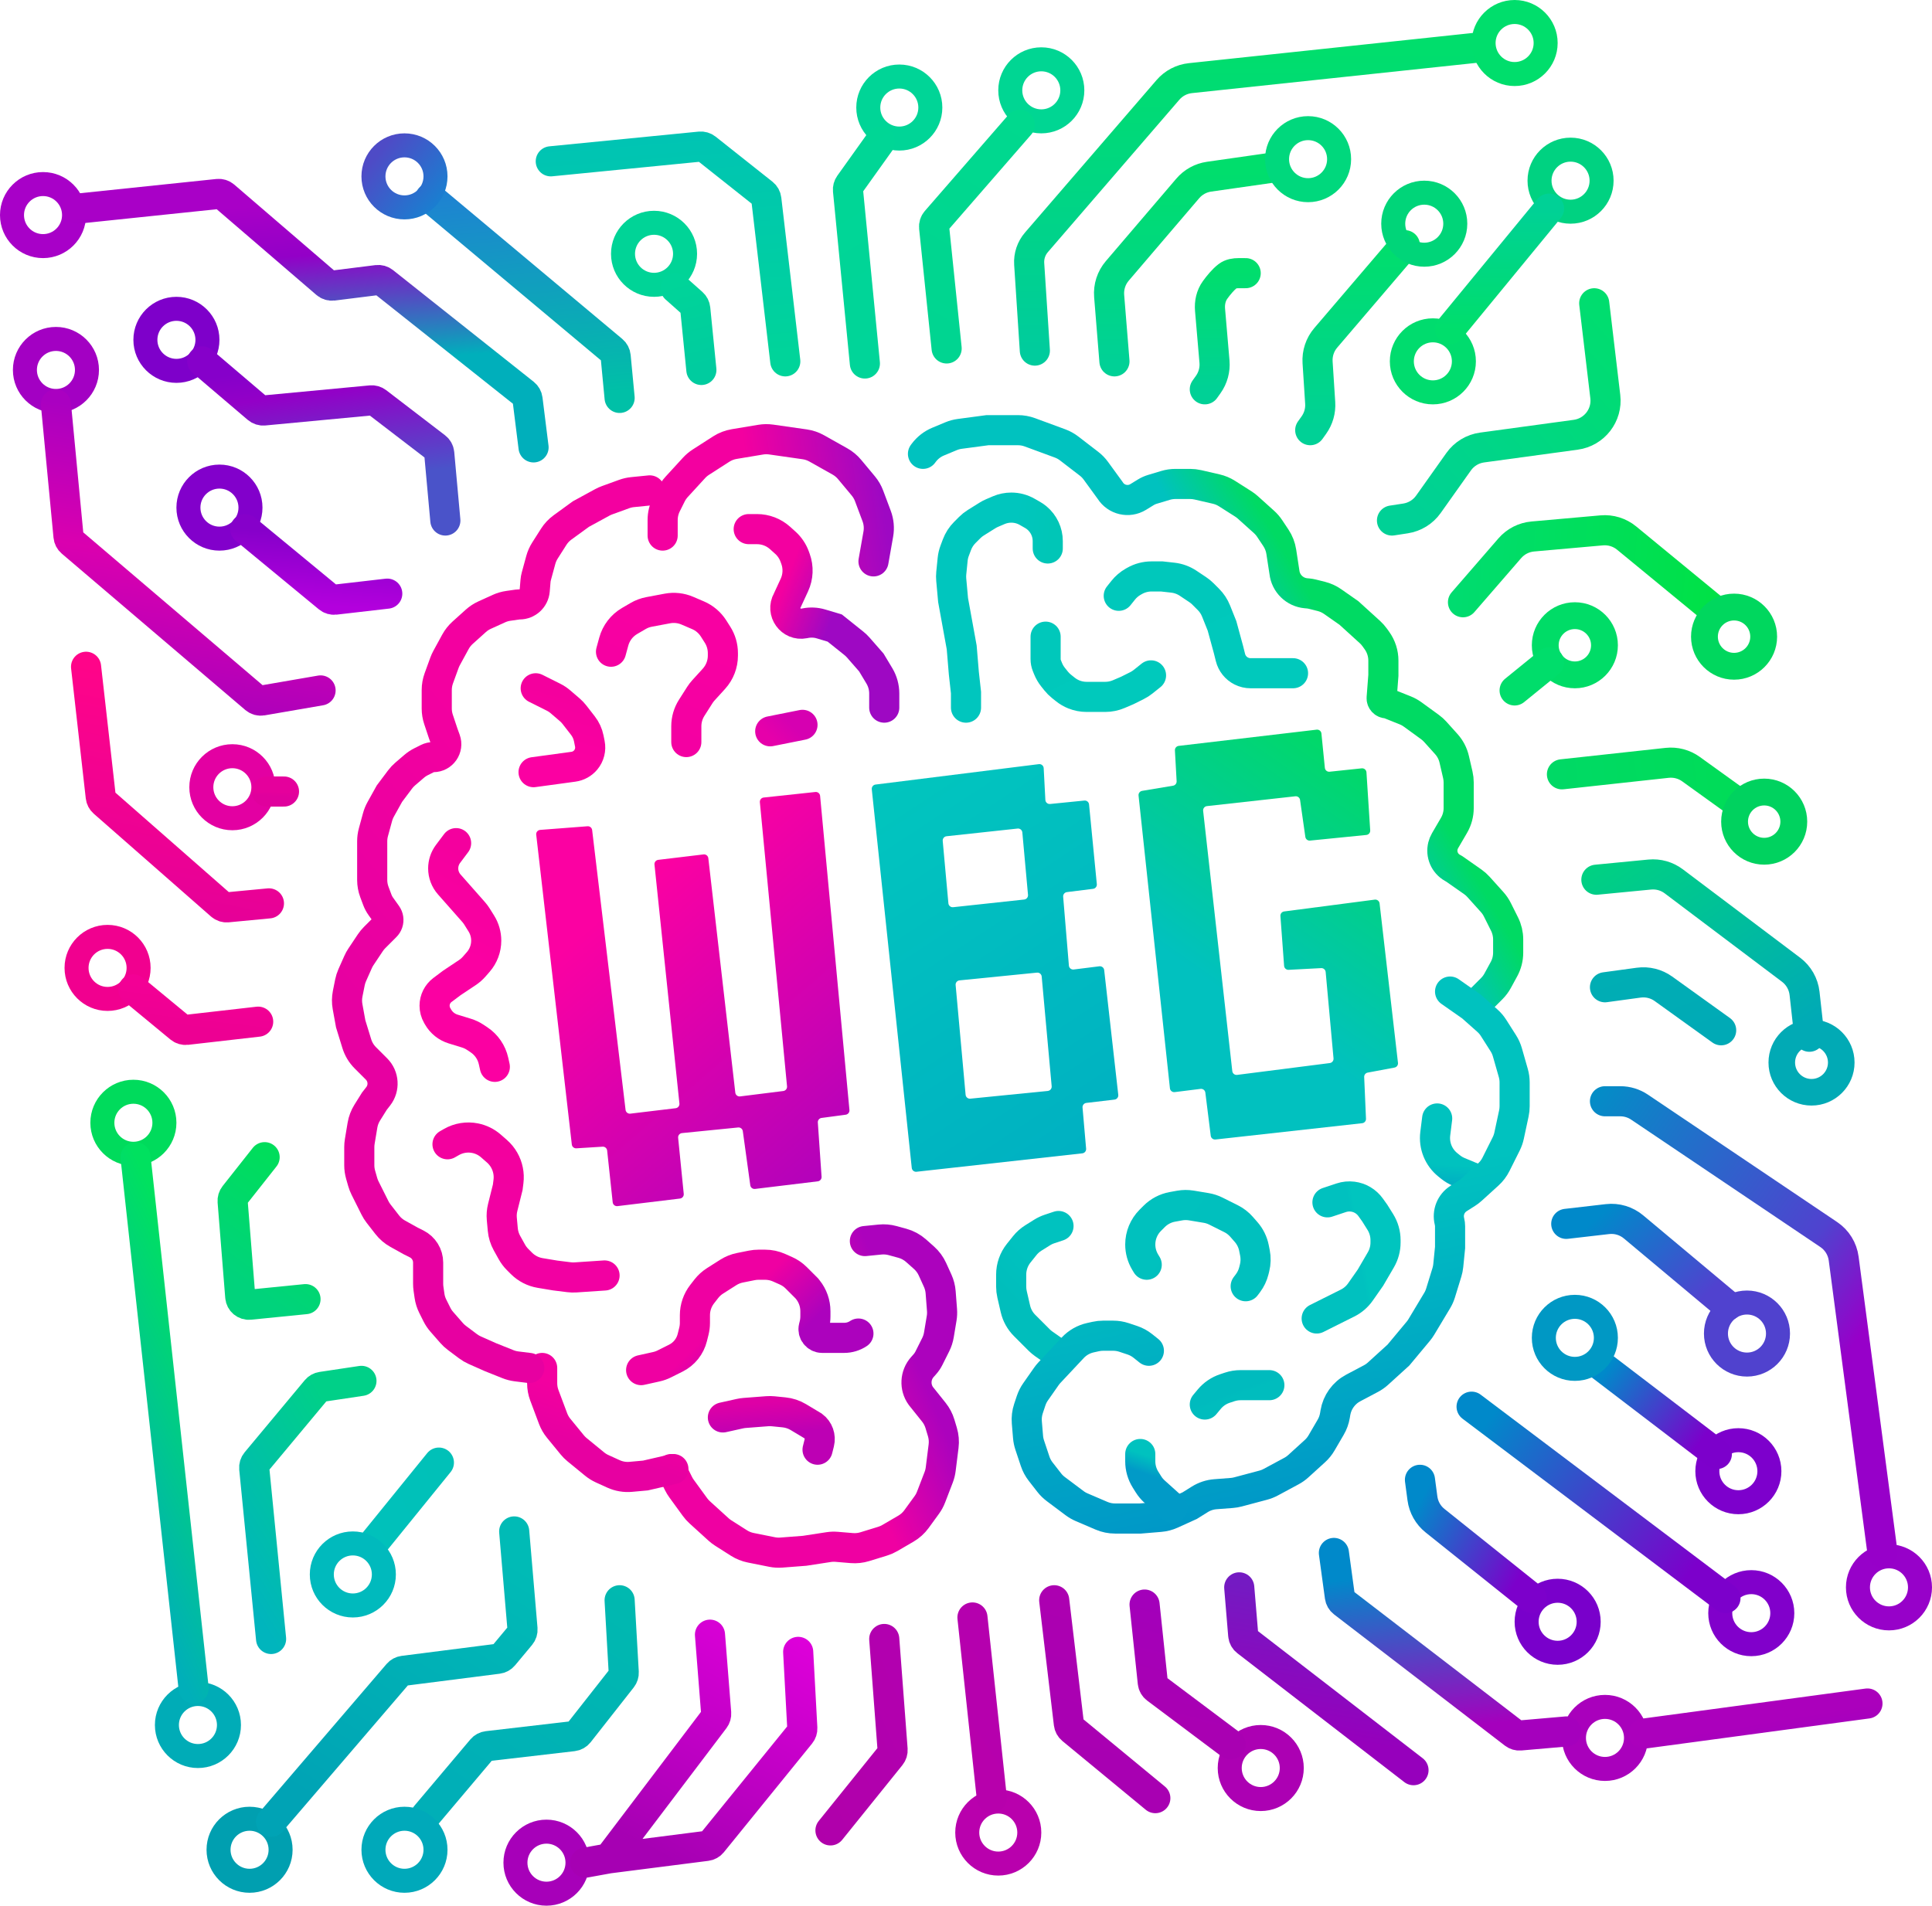 <svg width="449" height="443" viewBox="0 0 449 443" fill="none" xmlns="http://www.w3.org/2000/svg">
<path d="M326.5 57L308.11 78.53C306.757 80.114 306.075 82.163 306.209 84.241L306.816 93.655C306.935 95.495 306.415 97.32 305.343 98.82L304.5 100" stroke="url(#paint0_linear_6_202)" stroke-width="7" stroke-linecap="round"/>
<path d="M280 90.5L280.787 89.397C281.893 87.85 282.411 85.959 282.248 84.064L281.217 72.033C281.076 70.385 281.432 68.721 282.402 67.381C283.202 66.278 284.254 64.993 285.314 64.181C286.036 63.628 286.964 63.5 287.873 63.5H289.5" stroke="url(#paint1_linear_6_202)" stroke-width="7" stroke-linecap="round"/>
<path d="M259 84L257.769 68.814C257.597 66.693 258.277 64.59 259.66 62.972L276.038 43.797C277.303 42.316 279.063 41.348 280.99 41.073L295.5 39" stroke="url(#paint2_linear_6_202)" stroke-width="7" stroke-linecap="round"/>
<path d="M341 52C341 57.523 336.523 62 331 62C325.477 62 321 57.523 321 52C321 46.477 325.477 42 331 42C336.523 42 341 46.477 341 52ZM326.578 52C326.578 54.442 328.558 56.422 331 56.422C333.442 56.422 335.422 54.442 335.422 52C335.422 49.558 333.442 47.578 331 47.578C328.558 47.578 326.578 49.558 326.578 52Z" fill="#00D579"/>
<path d="M375 42C375 47.523 370.523 52 365 52C359.477 52 355 47.523 355 42C355 36.477 359.477 32 365 32C370.523 32 375 36.477 375 42ZM360.578 42C360.578 44.442 362.558 46.422 365 46.422C367.442 46.422 369.422 44.442 369.422 42C369.422 39.558 367.442 37.578 365 37.578C362.558 37.578 360.578 39.558 360.578 42Z" fill="#00D281"/>
<path d="M343 84C343 89.523 338.523 94 333 94C327.477 94 323 89.523 323 84C323 78.477 327.477 74 333 74C338.523 74 343 78.477 343 84ZM328.578 84C328.578 86.442 330.558 88.422 333 88.422C335.442 88.422 337.422 86.442 337.422 84C337.422 81.558 335.442 79.578 333 79.578C330.558 79.578 328.578 81.558 328.578 84Z" fill="#00DC6E"/>
<path d="M314 37C314 42.523 309.523 47 304 47C298.477 47 294 42.523 294 37C294 31.477 298.477 27 304 27C309.523 27 314 31.477 314 37ZM299.578 37C299.578 39.442 301.558 41.422 304 41.422C306.442 41.422 308.422 39.442 308.422 37C308.422 34.558 306.442 32.578 304 32.578C301.558 32.578 299.578 34.558 299.578 37Z" fill="#00D87D"/>
<path d="M252 21C252 26.523 247.523 31 242 31C236.477 31 232 26.523 232 21C232 15.477 236.477 11 242 11C247.523 11 252 15.477 252 21ZM237.578 21C237.578 23.442 239.558 25.422 242 25.422C244.442 25.422 246.422 23.442 246.422 21C246.422 18.558 244.442 16.578 242 16.578C239.558 16.578 237.578 18.558 237.578 21Z" fill="#00D693"/>
<path d="M219 25C219 30.523 214.523 35 209 35C203.477 35 199 30.523 199 25C199 19.477 203.477 15 209 15C214.523 15 219 19.477 219 25ZM204.578 25C204.578 27.442 206.558 29.422 209 29.422C211.442 29.422 213.422 27.442 213.422 25C213.422 22.558 211.442 20.578 209 20.578C206.558 20.578 204.578 22.558 204.578 25Z" fill="#00D597"/>
<path d="M162 59C162 64.523 157.523 69 152 69C146.477 69 142 64.523 142 59C142 53.477 146.477 49 152 49C157.523 49 162 53.477 162 59ZM147.578 59C147.578 61.442 149.558 63.422 152 63.422C154.442 63.422 156.422 61.442 156.422 59C156.422 56.558 154.442 54.578 152 54.578C149.558 54.578 147.578 56.558 147.578 59Z" fill="#00D497"/>
<path d="M20 50C20 55.523 15.523 60 10 60C4.477 60 0 55.523 0 50C0 44.477 4.477 40 10 40C15.523 40 20 44.477 20 50ZM5.578 50C5.578 52.442 7.558 54.422 10 54.422C12.442 54.422 14.422 52.442 14.422 50C14.422 47.558 12.442 45.578 10 45.578C7.558 45.578 5.578 47.558 5.578 50Z" fill="#A800C8"/>
<path d="M51 79C51 84.523 46.523 89 41 89C35.477 89 31 84.523 31 79C31 73.477 35.477 69 41 69C46.523 69 51 73.477 51 79ZM36.578 79C36.578 81.442 38.558 83.422 41 83.422C43.442 83.422 45.422 81.442 45.422 79C45.422 76.558 43.442 74.578 41 74.578C38.558 74.578 36.578 76.558 36.578 79Z" fill="#7E00CA"/>
<path d="M61 118C61 123.523 56.523 128 51 128C45.477 128 41 123.523 41 118C41 112.477 45.477 108 51 108C56.523 108 61 112.477 61 118ZM46.578 118C46.578 120.442 48.558 122.422 51 122.422C53.442 122.422 55.422 120.442 55.422 118C55.422 115.558 53.442 113.578 51 113.578C48.558 113.578 46.578 115.558 46.578 118Z" fill="#8200CB"/>
<path d="M35 225C35 230.523 30.523 235 25 235C19.477 235 15 230.523 15 225C15 219.477 19.477 215 25 215C30.523 215 35 219.477 35 225ZM20.578 225C20.578 227.442 22.558 229.422 25 229.422C27.442 229.422 29.422 227.442 29.422 225C29.422 222.558 27.442 220.578 25 220.578C22.558 220.578 20.578 222.558 20.578 225Z" fill="#F1008F"/>
<path d="M41 261C41 266.523 36.523 271 31 271C25.477 271 21 266.523 21 261C21 255.477 25.477 251 31 251C36.523 251 41 255.477 41 261ZM26.578 261C26.578 263.442 28.558 265.422 31 265.422C33.442 265.422 35.422 263.442 35.422 261C35.422 258.558 33.442 256.578 31 256.578C28.558 256.578 26.578 258.558 26.578 261Z" fill="#00DB5C"/>
<path d="M56 401C56 406.523 51.523 411 46 411C40.477 411 36 406.523 36 401C36 395.477 40.477 391 46 391C51.523 391 56 395.477 56 401ZM41.578 401C41.578 403.442 43.558 405.422 46 405.422C48.442 405.422 50.422 403.442 50.422 401C50.422 398.558 48.442 396.578 46 396.578C43.558 396.578 41.578 398.558 41.578 401Z" fill="#00ACB7"/>
<path d="M45 392.5L31.5 269" stroke="url(#paint3_linear_6_202)" stroke-width="7" stroke-linecap="round"/>
<path d="M68 430C68 435.523 63.523 440 58 440C52.477 440 48 435.523 48 430C48 424.477 52.477 420 58 420C63.523 420 68 424.477 68 430ZM53.578 430C53.578 432.442 55.558 434.422 58 434.422C60.442 434.422 62.422 432.442 62.422 430C62.422 427.558 60.442 425.578 58 425.578C55.558 425.578 53.578 427.558 53.578 430Z" fill="#009FB0"/>
<path d="M242 426C242 431.523 237.523 436 232 436C226.477 436 222 431.523 222 426C222 420.477 226.477 416 232 416C237.523 416 242 420.477 242 426ZM227.578 426C227.578 428.442 229.558 430.422 232 430.422C234.442 430.422 236.422 428.442 236.422 426C236.422 423.558 234.442 421.578 232 421.578C229.558 421.578 227.578 423.558 227.578 426Z" fill="#B900AD"/>
<path d="M303 411C303 416.523 298.523 421 293 421C287.477 421 283 416.523 283 411C283 405.477 287.477 401 293 401C298.523 401 303 405.477 303 411ZM288.578 411C288.578 413.442 290.558 415.422 293 415.422C295.442 415.422 297.422 413.442 297.422 411C297.422 408.558 295.442 406.578 293 406.578C290.558 406.578 288.578 408.558 288.578 411Z" fill="#AC00B3"/>
<path d="M383 404C383 409.523 378.523 414 373 414C367.477 414 363 409.523 363 404C363 398.477 367.477 394 373 394C378.523 394 383 398.477 383 404ZM368.578 404C368.578 406.442 370.558 408.422 373 408.422C375.442 408.422 377.422 406.442 377.422 404C377.422 401.558 375.442 399.578 373 399.578C370.558 399.578 368.578 401.558 368.578 404Z" fill="#A900BC"/>
<path d="M372 377C372 382.523 367.523 387 362 387C356.477 387 352 382.523 352 377C352 371.477 356.477 367 362 367C367.523 367 372 371.477 372 377ZM357.578 377C357.578 379.442 359.558 381.422 362 381.422C364.442 381.422 366.422 379.442 366.422 377C366.422 374.558 364.442 372.578 362 372.578C359.558 372.578 357.578 374.558 357.578 377Z" fill="#7900CB"/>
<path d="M417 375C417 380.523 412.523 385 407 385C401.477 385 397 380.523 397 375C397 369.477 401.477 365 407 365C412.523 365 417 369.477 417 375ZM402.578 375C402.578 377.442 404.558 379.422 407 379.422C409.442 379.422 411.422 377.442 411.422 375C411.422 372.558 409.442 370.578 407 370.578C404.558 370.578 402.578 372.558 402.578 375Z" fill="#8100CB"/>
<path d="M449 369C449 374.523 444.523 379 439 379C433.477 379 429 374.523 429 369C429 363.477 433.477 359 439 359C444.523 359 449 363.477 449 369ZM434.578 369C434.578 371.442 436.558 373.422 439 373.422C441.442 373.422 443.422 371.442 443.422 369C443.422 366.558 441.442 364.578 439 364.578C436.558 364.578 434.578 366.558 434.578 369Z" fill="#9701C9"/>
<path d="M414 342C414 347.523 409.523 352 404 352C398.477 352 394 347.523 394 342C394 336.477 398.477 332 404 332C409.523 332 414 336.477 414 342ZM399.578 342C399.578 344.442 401.558 346.422 404 346.422C406.442 346.422 408.422 344.442 408.422 342C408.422 339.558 406.442 337.578 404 337.578C401.558 337.578 399.578 339.558 399.578 342Z" fill="#7D00CC"/>
<path d="M371.5 317L399 338" stroke="url(#paint4_linear_6_202)" stroke-width="7" stroke-linecap="round"/>
<path d="M416 310C416 315.523 411.523 320 406 320C400.477 320 396 315.523 396 310C396 304.477 400.477 300 406 300C411.523 300 416 304.477 416 310ZM401.578 310C401.578 312.442 403.558 314.422 406 314.422C408.442 314.422 410.422 312.442 410.422 310C410.422 307.558 408.442 305.578 406 305.578C403.558 305.578 401.578 307.558 401.578 310Z" fill="#5042CE"/>
<path d="M364 284.5L373.585 283.394C375.765 283.142 377.953 283.797 379.636 285.206L401.5 303.5" stroke="url(#paint5_linear_6_202)" stroke-width="7" stroke-linecap="round"/>
<path d="M376 311C376 316.523 371.523 321 366 321C360.477 321 356 316.523 356 311C356 305.477 360.477 301 366 301C371.523 301 376 305.477 376 311ZM361.578 311C361.578 313.442 363.558 315.422 366 315.422C368.442 315.422 370.422 313.442 370.422 311C370.422 308.558 368.442 306.578 366 306.578C363.558 306.578 361.578 308.558 361.578 311Z" fill="#0098C4"/>
<path d="M137 433C137 438.523 132.523 443 127 443C121.477 443 117 438.523 117 433C117 427.477 121.477 423 127 423C132.523 423 137 427.477 137 433ZM122.578 433C122.578 435.442 124.558 437.422 127 437.422C129.442 437.422 131.422 435.442 131.422 433C131.422 430.558 129.442 428.578 127 428.578C124.558 428.578 122.578 430.558 122.578 433Z" fill="#A700B9"/>
<path d="M64 183C64 188.523 59.523 193 54 193C48.477 193 44 188.523 44 183C44 177.477 48.477 173 54 173C59.523 173 64 177.477 64 183ZM49.578 183C49.578 185.442 51.558 187.422 54 187.422C56.442 187.422 58.422 185.442 58.422 183C58.422 180.558 56.442 178.578 54 178.578C51.558 178.578 49.578 180.558 49.578 183Z" fill="#E300A2"/>
<path d="M23 86C23 91.523 18.523 96 13 96C7.477 96 3 91.523 3 86C3 80.477 7.477 76 13 76C18.523 76 23 80.477 23 86ZM8.578 86C8.578 88.442 10.558 90.422 13 90.422C15.442 90.422 17.422 88.442 17.422 86C17.422 83.558 15.442 81.578 13 81.578C10.558 81.578 8.578 83.558 8.578 86Z" fill="#A300C3"/>
<path d="M240.5 81.5L239.186 61.358C239.067 59.526 239.672 57.721 240.871 56.331L271.434 20.895C272.761 19.357 274.625 18.38 276.646 18.165L344 11" stroke="url(#paint6_linear_6_202)" stroke-width="7" stroke-linecap="round"/>
<path d="M362 10C362 15.523 357.523 20 352 20C346.477 20 342 15.523 342 10C342 4.477 346.477 0 352 0C357.523 0 362 4.477 362 10ZM347.578 10C347.578 12.442 349.558 14.422 352 14.422C354.442 14.422 356.422 12.442 356.422 10C356.422 7.558 354.442 5.578 352 5.578C349.558 5.578 347.578 7.558 347.578 10Z" fill="#00DE6C"/>
<path d="M360 48.5L337 76.5" stroke="url(#paint7_linear_6_202)" stroke-width="7" stroke-linecap="round"/>
<path d="M323.5 121L326.653 120.515C328.792 120.186 330.707 119.003 331.96 117.238L338.993 107.328C340.273 105.524 342.244 104.33 344.436 104.031L366.21 101.062C370.534 100.473 373.588 96.526 373.074 92.193L370.5 70.5" stroke="url(#paint8_linear_6_202)" stroke-width="7" stroke-linecap="round"/>
<path d="M340 140L350.883 127.443C352.241 125.876 354.154 124.897 356.22 124.714L372.239 123.29C374.329 123.104 376.408 123.747 378.029 125.079L398 141.5" stroke="url(#paint9_linear_6_202)" stroke-width="7" stroke-linecap="round"/>
<path d="M413 148C413 153.523 408.523 158 403 158C397.477 158 393 153.523 393 148C393 142.477 397.477 138 403 138C408.523 138 413 142.477 413 148ZM399.235 148C399.235 150.079 400.921 151.765 403 151.765C405.079 151.765 406.765 150.079 406.765 148C406.765 145.921 405.079 144.235 403 144.235C400.921 144.235 399.235 145.921 399.235 148Z" fill="#00D75E"/>
<path d="M376 150C376 155.523 371.523 160 366 160C360.477 160 356 155.523 356 150C356 144.477 360.477 140 366 140C371.523 140 376 144.477 376 150ZM362.235 150C362.235 152.079 363.921 153.765 366 153.765C368.079 153.765 369.765 152.079 369.765 150C369.765 147.921 368.079 146.235 366 146.235C363.921 146.235 362.235 147.921 362.235 150Z" fill="#00DC67"/>
<path d="M360 154L352 160.5" stroke="url(#paint10_linear_6_202)" stroke-width="7" stroke-linecap="round"/>
<path d="M363 180L387.449 177.333C389.413 177.119 391.387 177.639 392.991 178.793L403 186" stroke="url(#paint11_linear_6_202)" stroke-width="7" stroke-linecap="round"/>
<path d="M420 191C420 196.523 415.523 201 410 201C404.477 201 400 196.523 400 191C400 185.477 404.477 181 410 181C415.523 181 420 185.477 420 191ZM406.235 191C406.235 193.079 407.921 194.765 410 194.765C412.079 194.765 413.765 193.079 413.765 191C413.765 188.921 412.079 187.235 410 187.235C407.921 187.235 406.235 188.921 406.235 191Z" fill="#00D25F"/>
<path d="M371 204.5L383.4 203.3C385.394 203.107 387.387 203.669 388.987 204.875L416.246 225.424C418.004 226.749 419.138 228.74 419.381 230.928L420.5 241" stroke="url(#paint12_linear_6_202)" stroke-width="7" stroke-linecap="round"/>
<path d="M431 247C431 252.523 426.523 257 421 257C415.477 257 411 252.523 411 247C411 241.477 415.477 237 421 237C426.523 237 431 241.477 431 247ZM417.178 247C417.178 249.111 418.889 250.822 421 250.822C423.111 250.822 424.822 249.111 424.822 247C424.822 244.889 423.111 243.178 421 243.178C418.889 243.178 417.178 244.889 417.178 247Z" fill="#01AAB5"/>
<path d="M373 229.5L380.84 228.431C382.869 228.154 384.927 228.666 386.59 229.861L392 233.75L400 239.5" stroke="url(#paint13_linear_6_202)" stroke-width="7" stroke-linecap="round"/>
<path d="M373 256H376.557C378.149 256 379.705 256.475 381.026 257.365L425.009 286.986C426.911 288.267 428.172 290.302 428.472 292.575L437.5 361" stroke="url(#paint14_linear_6_202)" stroke-width="7" stroke-linecap="round"/>
<path d="M342 327L401 371.5" stroke="url(#paint15_linear_6_202)" stroke-width="7" stroke-linecap="round"/>
<path d="M330 344L330.576 348.317C330.848 350.36 331.898 352.219 333.508 353.506L356 371.5" stroke="url(#paint16_linear_6_202)" stroke-width="7" stroke-linecap="round"/>
<path d="M310 361L311.389 371.185C311.46 371.707 311.734 372.18 312.152 372.501L351.883 403.026C352.28 403.331 352.776 403.476 353.275 403.433L364 402.5" stroke="url(#paint17_linear_6_202)" stroke-width="7" stroke-linecap="round"/>
<path d="M382 403L434 396" stroke="url(#paint18_linear_6_202)" stroke-width="7" stroke-linecap="round"/>
<path d="M288 369L288.927 380.122C288.973 380.681 289.253 381.195 289.698 381.539L328.5 411.5" stroke="url(#paint19_linear_6_202)" stroke-width="7" stroke-linecap="round"/>
<path d="M286 405.5L268.698 392.523C268.253 392.19 267.967 391.686 267.909 391.133L266 373" stroke="url(#paint20_linear_6_202)" stroke-width="7" stroke-linecap="round"/>
<path d="M245 372L248.405 400.703C248.466 401.215 248.722 401.683 249.119 402.011L268.5 418" stroke="url(#paint21_linear_6_202)" stroke-width="7" stroke-linecap="round"/>
<path d="M226 376L230.5 418" stroke="url(#paint22_linear_6_202)" stroke-width="7" stroke-linecap="round"/>
<path d="M193 425.5L207.004 408.116C207.323 407.72 207.479 407.218 207.44 406.711L205.5 381" stroke="url(#paint23_linear_6_202)" stroke-width="7" stroke-linecap="round"/>
<path d="M136 433L141.5 432M141.5 432L166.041 399.607C166.336 399.216 166.479 398.73 166.44 398.241L165 380M141.5 432L164.205 429.101C164.715 429.036 165.181 428.777 165.505 428.378L186.014 403.098C186.327 402.713 186.485 402.226 186.458 401.73L185.5 384" stroke="url(#paint24_linear_6_202)" stroke-width="7" stroke-linecap="round"/>
<path d="M99 422L111.989 406.605C112.317 406.216 112.781 405.967 113.287 405.909L133.173 403.596C133.702 403.535 134.185 403.264 134.514 402.845L144.533 390.095C144.834 389.711 144.985 389.232 144.957 388.745L144 372" stroke="url(#paint25_linear_6_202)" stroke-width="7" stroke-linecap="round"/>
<path d="M104 430C104 435.523 99.523 440 94 440C88.477 440 84 435.523 84 430C84 424.477 88.477 420 94 420C99.523 420 104 424.477 104 430ZM89.578 430C89.578 432.442 91.558 434.422 94 434.422C96.442 434.422 98.422 432.442 98.422 430C98.422 427.558 96.442 425.578 94 425.578C91.558 425.578 89.578 427.558 89.578 430Z" fill="#00A9BA"/>
<path d="M63 423.5L92.499 389.085C92.821 388.708 93.272 388.465 93.764 388.402L115.72 385.6C116.221 385.536 116.68 385.284 117.003 384.896L120.974 380.131C121.311 379.727 121.475 379.206 121.43 378.681L119.5 356" stroke="url(#paint26_linear_6_202)" stroke-width="7" stroke-linecap="round"/>
<path d="M63 381L59.082 341.334C59.03 340.8 59.193 340.268 59.536 339.857L73.513 323.085C73.827 322.708 74.268 322.46 74.753 322.387L84 321" stroke="url(#paint27_linear_6_202)" stroke-width="7" stroke-linecap="round"/>
<path d="M87 358.5L102 340" stroke="url(#paint28_linear_6_202)" stroke-width="7" stroke-linecap="round"/>
<path d="M92 366C92 371.523 87.523 376 82 376C76.477 376 72 371.523 72 366C72 360.477 76.477 356 82 356C87.523 356 92 360.477 92 366ZM77.578 366C77.578 368.442 79.558 370.422 82 370.422C84.442 370.422 86.422 368.442 86.422 366C86.422 363.558 84.442 361.578 82 361.578C79.558 361.578 77.578 363.558 77.578 366Z" fill="#00BABD"/>
<path d="M61.5 269L54.486 277.884C54.174 278.28 54.022 278.78 54.063 279.283L55.837 301.466C55.927 302.583 56.915 303.408 58.03 303.297L71 302" stroke="url(#paint29_linear_6_202)" stroke-width="7" stroke-linecap="round"/>
<path d="M31 230L41.844 238.958C42.263 239.304 42.805 239.465 43.345 239.403L60 237.5" stroke="url(#paint30_linear_6_202)" stroke-width="7" stroke-linecap="round"/>
<path d="M20 155L23.413 185.231C23.469 185.726 23.707 186.182 24.082 186.51L51.351 210.431C51.765 210.794 52.311 210.97 52.859 210.918L62.5 210" stroke="url(#paint31_linear_6_202)" stroke-width="7" stroke-linecap="round"/>
<path d="M62 184H66" stroke="url(#paint32_linear_6_202)" stroke-width="7" stroke-linecap="round"/>
<path d="M74.5 160.5L60.924 162.841C60.339 162.942 59.739 162.777 59.287 162.392L16.617 126.026C16.221 125.689 15.972 125.211 15.923 124.693L13 94" stroke="url(#paint33_linear_6_202)" stroke-width="7" stroke-linecap="round"/>
<path d="M57 123L76.344 138.958C76.763 139.304 77.305 139.465 77.846 139.402L90 138" stroke="url(#paint34_linear_6_202)" stroke-width="7" stroke-linecap="round"/>
<path d="M47 84L59.857 94.952C60.268 95.302 60.803 95.471 61.341 95.421L86.218 93.074C86.721 93.026 87.223 93.171 87.623 93.478L101.304 103.967C101.748 104.307 102.029 104.816 102.079 105.373L103.5 121" stroke="url(#paint35_linear_6_202)" stroke-width="7" stroke-linecap="round"/>
<path d="M18 48.5L50.642 45.09C51.19 45.032 51.737 45.203 52.154 45.562L75.828 65.922C76.256 66.29 76.82 66.46 77.38 66.39L87.666 65.104C88.2 65.038 88.737 65.188 89.158 65.523L121.86 91.492C122.27 91.818 122.536 92.291 122.601 92.81L124 104" stroke="url(#paint36_linear_6_202)" stroke-width="7" stroke-linecap="round"/>
<path d="M100 46L142.371 81.473C142.774 81.811 143.028 82.293 143.078 82.817L144 92.5" stroke="url(#paint37_linear_6_202)" stroke-width="7" stroke-linecap="round"/>
<path d="M104 41C104 46.523 99.523 51 94 51C88.477 51 84 46.523 84 41C84 35.477 88.477 31 94 31C99.523 31 104 35.477 104 41ZM89.578 41C89.578 43.442 91.558 45.422 94 45.422C96.442 45.422 98.422 43.442 98.422 41C98.422 38.558 96.442 36.578 94 36.578C91.558 36.578 89.578 38.558 89.578 41Z" fill="url(#paint38_linear_6_202)"/>
<path d="M157 67L160.916 70.481C161.292 70.815 161.528 71.277 161.578 71.777L163 86" stroke="url(#paint39_linear_6_202)" stroke-width="7" stroke-linecap="round"/>
<path d="M182.5 84L178.096 46.321C178.035 45.795 177.767 45.315 177.352 44.986L164.134 34.503C163.727 34.18 163.211 34.029 162.695 34.079L128 37.5" stroke="url(#paint40_linear_6_202)" stroke-width="7" stroke-linecap="round"/>
<path d="M201 84.5L197.073 44.246C197.026 43.765 197.155 43.283 197.436 42.89L200.75 38.25L204.5 33" stroke="url(#paint41_linear_6_202)" stroke-width="7" stroke-linecap="round"/>
<path d="M220 81L217.089 52.863C217.032 52.313 217.206 51.763 217.569 51.345L237 29" stroke="url(#paint42_linear_6_202)" stroke-width="7" stroke-linecap="round"/>
<path d="M203 130.5L204.12 124.153C204.369 122.743 204.235 121.293 203.732 119.953L201.976 115.27C201.661 114.429 201.206 113.648 200.631 112.958L197.442 109.13C196.819 108.383 196.066 107.756 195.218 107.279L189.807 104.235C188.943 103.749 187.997 103.428 187.016 103.288L179.225 102.175C178.413 102.059 177.588 102.069 176.779 102.204L170.625 103.229C169.553 103.408 168.528 103.803 167.614 104.391L162.871 107.44C162.293 107.812 161.765 108.257 161.3 108.764L157.257 113.174C156.755 113.722 156.331 114.337 155.999 115.002L154.845 117.311C154.289 118.422 154 119.647 154 120.889V124.5" stroke="url(#paint43_linear_6_202)" stroke-width="7" stroke-linecap="round"/>
<path d="M174 123H175.93C177.906 123 179.813 123.732 181.282 125.054L182.516 126.164C183.49 127.041 184.234 128.144 184.682 129.377L184.874 129.904C185.595 131.887 185.504 134.075 184.62 135.991L183 139.5C181.438 142.234 183.818 145.536 186.906 144.919L187.15 144.87C188.365 144.627 189.621 144.686 190.807 145.042L194 146L198.445 149.556C198.814 149.851 199.157 150.179 199.468 150.535L202.5 154L204.36 157.1C205.106 158.343 205.5 159.766 205.5 161.216V164.5" stroke="url(#paint44_linear_6_202)" stroke-width="7" stroke-linecap="round"/>
<path d="M179 170L186.5 168.5" stroke="url(#paint45_linear_6_202)" stroke-width="7" stroke-linecap="round"/>
<path d="M159.5 172.5V168.83C159.5 167.308 159.934 165.818 160.751 164.535L162.632 161.579C162.877 161.194 163.154 160.83 163.461 160.492L165.92 157.789C167.258 156.316 168 154.397 168 152.407V151.83C168 150.308 167.566 148.818 166.749 147.535L165.827 146.085C164.962 144.727 163.708 143.661 162.229 143.027L159.735 141.958C158.278 141.333 156.668 141.156 155.11 141.448L150.861 142.245C149.96 142.414 149.095 142.736 148.304 143.198L146.326 144.351C144.515 145.408 143.191 147.134 142.639 149.157L142 151.5" stroke="url(#paint46_linear_6_202)" stroke-width="7" stroke-linecap="round"/>
<path d="M124 179.5L133.266 178.236C134.382 178.084 135.4 177.521 136.12 176.656C136.993 175.609 137.345 174.223 137.077 172.886L136.83 171.652C136.613 170.566 136.146 169.545 135.465 168.67L133.496 166.137C133.166 165.713 132.795 165.324 132.387 164.975L130.248 163.141C129.751 162.715 129.204 162.352 128.619 162.06L124.5 160" stroke="url(#paint47_linear_6_202)" stroke-width="7" stroke-linecap="round"/>
<path d="M106 196L104.124 198.501C103.395 199.474 103 200.658 103 201.874C103 203.244 103.5 204.567 104.407 205.594L110.064 212.006C110.354 212.335 110.617 212.687 110.849 213.059L111.853 214.665C112.603 215.864 113 217.25 113 218.664C113 220.492 112.336 222.258 111.133 223.634L110.199 224.701C109.735 225.231 109.203 225.698 108.616 226.089L105 228.5L102.829 230.128C101.678 230.992 101 232.347 101 233.786C101 234.582 101.208 235.363 101.602 236.054L101.804 236.406C102.572 237.751 103.824 238.754 105.305 239.209L108.385 240.157C109.125 240.384 109.827 240.718 110.47 241.147L111.325 241.717C113.042 242.861 114.25 244.624 114.697 246.638L115 248" stroke="url(#paint48_linear_6_202)" stroke-width="7" stroke-linecap="round"/>
<path d="M104 266L104.915 265.477C106.582 264.525 108.537 264.207 110.42 264.584C111.783 264.857 113.05 265.482 114.097 266.397L115.489 267.615C116.158 268.201 116.729 268.9 117.17 269.673C118.029 271.176 118.384 272.928 118.169 274.646L118 276L116.829 280.685C116.611 281.556 116.541 282.456 116.623 283.35L116.847 285.817C116.948 286.927 117.28 288.003 117.821 288.978L118.956 291.021C119.317 291.67 119.767 292.267 120.292 292.792L121.187 293.687C122.366 294.866 123.884 295.647 125.529 295.921L129 296.5L132.24 296.905C132.745 296.968 133.256 296.983 133.764 296.949L140.5 296.5" stroke="url(#paint49_linear_6_202)" stroke-width="7" stroke-linecap="round"/>
<path d="M168 329.5L171.945 328.623C172.315 328.541 172.689 328.485 173.067 328.456L178.294 328.054C178.764 328.018 179.236 328.024 179.704 328.07L182.217 328.322C183.391 328.439 184.525 328.815 185.537 329.422L189 331.5C190.212 332.409 190.761 333.956 190.394 335.425L190 337" stroke="url(#paint50_linear_6_202)" stroke-width="7" stroke-linecap="round"/>
<path d="M149 318.5L152.539 317.714C153.177 317.572 153.796 317.352 154.381 317.06L157.064 315.718C158.01 315.245 158.842 314.572 159.503 313.746C160.16 312.925 160.632 311.972 160.887 310.952L161.261 309.455C161.42 308.821 161.5 308.169 161.5 307.515V305.745C161.5 303.966 162.093 302.238 163.185 300.833L164.149 299.594C164.712 298.87 165.395 298.248 166.169 297.756L169.239 295.802C170.073 295.272 170.997 294.901 171.965 294.707L174.723 294.155C175.24 294.052 175.765 294 176.292 294H177.802C178.922 294 180.029 294.235 181.051 294.69L182.643 295.397C183.54 295.795 184.356 296.356 185.05 297.05L187.5 299.5L187.747 299.809C188.882 301.227 189.5 302.99 189.5 304.806V306.015C189.5 306.669 189.42 307.321 189.261 307.955L189.121 308.515C188.806 309.777 189.76 311 191.062 311H196.197C197.373 311 198.522 310.652 199.5 310" stroke="url(#paint51_linear_6_202)" stroke-width="7" stroke-linecap="round"/>
<path d="M201 288.5L204.527 288.147C205.501 288.05 206.484 288.132 207.428 288.389L209.691 289.007C210.881 289.331 211.98 289.926 212.901 290.746L214.733 292.374C215.568 293.116 216.239 294.026 216.701 295.043L217.915 297.713C218.302 298.564 218.537 299.477 218.608 300.41L218.925 304.53C218.975 305.174 218.946 305.822 218.84 306.459L218.198 310.313C218.067 311.1 217.819 311.863 217.462 312.576L215.883 315.734C215.629 316.243 215.309 316.715 214.931 317.14L214.358 317.785C212.686 319.666 212.538 322.453 214 324.5L217.03 328.288C217.671 329.089 218.151 330.005 218.446 330.987L219.015 332.884C219.335 333.949 219.429 335.07 219.291 336.175L218.621 341.531C218.541 342.175 218.382 342.806 218.15 343.411L216.378 348.018C216.127 348.67 215.792 349.286 215.381 349.851L212.988 353.142C212.336 354.037 211.506 354.788 210.549 355.346L206.797 357.535C206.267 357.844 205.704 358.091 205.118 358.271L200.977 359.546C200.001 359.846 198.977 359.956 197.96 359.872L194.444 359.579C193.817 359.526 193.186 359.548 192.563 359.644L187 360.5L181.6 360.915C180.87 360.972 180.136 360.927 179.418 360.784L174.465 359.793C173.497 359.599 172.573 359.228 171.739 358.698L168.079 356.368C167.694 356.123 167.33 355.846 166.992 355.539L162.606 351.551C162.203 351.185 161.838 350.778 161.518 350.337L158.389 346.035C158.13 345.679 157.901 345.302 157.704 344.908L156 341.5" stroke="url(#paint52_linear_6_202)" stroke-width="7" stroke-linecap="round"/>
<path d="M126 318V321.549C126 322.509 126.173 323.46 126.509 324.358L128.537 329.764C128.843 330.583 129.282 331.345 129.836 332.021L132.993 335.881C133.33 336.293 133.707 336.67 134.119 337.007L138.193 340.34C138.729 340.778 139.319 341.145 139.949 341.431L142.573 342.624C143.836 343.198 145.226 343.434 146.608 343.308L150 343L156.5 341.5" stroke="url(#paint53_linear_6_202)" stroke-width="7" stroke-linecap="round"/>
<path d="M123 318L120.022 317.628C119.344 317.543 118.679 317.371 118.043 317.117L114 315.5L110.327 313.868C109.777 313.623 109.257 313.318 108.776 312.957L106.17 311.002C105.724 310.668 105.315 310.289 104.949 309.87L102.676 307.272C102.227 306.76 101.846 306.192 101.541 305.582L100.581 303.661C100.196 302.892 99.938 302.066 99.816 301.215L99.58 299.563C99.527 299.188 99.5 298.81 99.5 298.431V293.5C99.5 291.661 98.461 289.981 96.817 289.158L95.5 288.5L92.427 286.793C91.486 286.27 90.659 285.562 89.998 284.711L87.986 282.125C87.663 281.709 87.381 281.263 87.146 280.791L84.832 276.165C84.611 275.723 84.432 275.261 84.296 274.785L83.808 273.077C83.604 272.363 83.5 271.623 83.5 270.88V266.662C83.5 266.221 83.536 265.782 83.609 265.347L84.238 261.573C84.411 260.534 84.787 259.541 85.345 258.648L87 256L87.895 254.849C89.383 252.936 89.214 250.214 87.5 248.5L84.905 245.905C83.982 244.982 83.299 243.848 82.916 242.601L81.5 238L80.773 234.003C80.593 233.01 80.602 231.992 80.799 231.003L81.326 228.37C81.442 227.792 81.621 227.228 81.86 226.69L83.224 223.622C83.407 223.208 83.626 222.811 83.878 222.434L86.061 219.159C86.353 218.721 86.688 218.312 87.06 217.94L89.646 215.354C89.879 215.121 90.054 214.837 90.158 214.525C90.373 213.881 90.267 213.173 89.872 212.621L88.513 210.718C88.172 210.241 87.896 209.722 87.69 209.174L87.009 207.358C86.672 206.46 86.5 205.509 86.5 204.549V200V195.571C86.5 194.86 86.595 194.152 86.782 193.466L87.745 189.934C87.915 189.314 88.158 188.716 88.47 188.154L90.5 184.5L92.973 181.203C93.323 180.736 93.724 180.308 94.167 179.928L96.252 178.141C96.749 177.715 97.296 177.352 97.881 177.06L99.365 176.317C99.783 176.109 100.243 176 100.709 176C102.795 176 104.246 173.928 103.534 171.968L103 170.5L101.911 167.232C101.639 166.416 101.5 165.562 101.5 164.702V160.409C101.5 159.477 101.663 158.552 101.982 157.675L103.294 154.067C103.431 153.69 103.597 153.323 103.789 152.97L105.845 149.201C106.279 148.406 106.844 147.691 107.517 147.085L110.582 144.326C111.191 143.778 111.879 143.328 112.624 142.989L115.956 141.474C116.648 141.16 117.382 140.945 118.135 140.838L120.252 140.535C120.417 140.512 120.584 140.5 120.751 140.5C122.587 140.5 124.117 139.092 124.27 137.262L124.455 135.044C124.485 134.682 124.548 134.324 124.644 133.973L125.681 130.168C125.893 129.394 126.219 128.656 126.65 127.978L128.685 124.781C129.223 123.935 129.917 123.197 130.728 122.607L135 119.5L139.97 116.789C140.323 116.597 140.69 116.431 141.067 116.294L145.059 114.842C145.684 114.615 146.335 114.467 146.997 114.4L151 114" stroke="url(#paint54_linear_6_202)" stroke-width="7" stroke-linecap="round"/>
<path d="M247 315.5L242.574 312.402C242.192 312.134 241.834 311.834 241.505 311.505L238.122 308.122C237.062 307.062 236.321 305.725 235.984 304.264L235.205 300.888C235.069 300.298 235 299.694 235 299.089V296.306C235 294.49 235.618 292.727 236.753 291.309L238.149 289.564C238.712 288.86 239.391 288.256 240.156 287.778L242.193 286.504C242.729 286.169 243.303 285.899 243.903 285.699L246 285" stroke="url(#paint55_linear_6_202)" stroke-width="7" stroke-linecap="round"/>
<path d="M344 232.5L346.685 229.815C347.226 229.274 347.686 228.659 348.052 227.989L349.523 225.291C350.164 224.116 350.5 222.799 350.5 221.46V218.389C350.5 217.147 350.211 215.922 349.655 214.811L347.984 211.469C347.663 210.826 347.256 210.229 346.775 209.695L343.611 206.179C343.205 205.728 342.749 205.324 342.252 204.976L338 202L337.513 201.722C335.731 200.704 334.844 198.624 335.342 196.633C335.447 196.213 335.611 195.81 335.829 195.436L337.91 191.868C338.624 190.645 339 189.254 339 187.837V181.911C339 181.306 338.931 180.702 338.795 180.112L337.965 176.515C337.66 175.194 337.024 173.971 336.116 172.963L333.562 170.124C333.188 169.709 332.772 169.334 332.321 169.006L328.307 166.087C327.771 165.697 327.189 165.375 326.573 165.129L322.711 163.584C322.572 163.529 322.423 163.5 322.273 163.5C321.586 163.5 321.045 162.915 321.098 162.231L321.5 157V153.564C321.5 151.896 320.979 150.271 320.01 148.914L319.496 148.195C319.166 147.733 318.788 147.307 318.368 146.925L313.5 142.5L309.712 139.848C308.911 139.288 308.014 138.878 307.065 138.641L304.963 138.116C304.655 138.039 304.341 137.986 304.024 137.957L303.509 137.91C300.885 137.671 298.791 135.619 298.5 133L297.769 128.249C297.592 127.097 297.165 125.998 296.518 125.028L295.058 122.836C294.687 122.281 294.249 121.774 293.753 121.328L289.995 117.945C289.666 117.649 289.312 117.38 288.938 117.143L285.158 114.737C284.392 114.249 283.548 113.896 282.662 113.691L278.388 112.705C277.798 112.569 277.194 112.5 276.589 112.5H273.174C272.396 112.5 271.621 112.614 270.875 112.837L267.851 113.745C267.286 113.914 266.746 114.157 266.243 114.466L264.517 115.528C262.294 116.896 259.384 116.214 258 114L254.678 109.433C254.228 108.814 253.692 108.263 253.086 107.797L248.467 104.244C247.826 103.751 247.114 103.358 246.355 103.078L239.339 100.493C238.453 100.167 237.517 100 236.573 100H229.5L223.046 100.861C222.352 100.953 221.673 101.136 221.026 101.406L218.014 102.661C216.695 103.21 215.548 104.103 214.691 105.245L214.5 105.5" stroke="url(#paint56_linear_6_202)" stroke-width="7" stroke-linecap="round"/>
<path d="M344 274.5L339.04 272.434C338.35 272.146 337.704 271.763 337.12 271.296L336.496 270.797C334.324 269.059 333.21 266.318 333.555 263.558L334 260" stroke="url(#paint57_linear_6_202)" stroke-width="7" stroke-linecap="round"/>
<path d="M267 314L265.614 312.891C264.877 312.302 264.042 311.847 263.146 311.549L261.232 310.911C260.416 310.639 259.562 310.5 258.702 310.5H256.378C255.794 310.5 255.213 310.564 254.643 310.691L253.411 310.964C251.84 311.313 250.411 312.128 249.311 313.302L243.89 319.084C243.63 319.361 243.391 319.656 243.173 319.968L240.668 323.546C240.225 324.179 239.876 324.872 239.632 325.604L239.019 327.442C238.677 328.47 238.546 329.557 238.636 330.636L238.92 334.044C238.973 334.679 239.102 335.305 239.303 335.91L240.567 339.7C240.853 340.56 241.284 341.366 241.841 342.082L243.842 344.654C244.279 345.216 244.788 345.716 245.357 346.143L249.733 349.425C250.242 349.807 250.796 350.127 251.381 350.378L255.991 352.353C256.987 352.78 258.059 353 259.142 353H265L269.617 352.615C270.532 352.539 271.427 352.306 272.263 351.926L276.5 350L278.833 348.542C279.928 347.857 281.172 347.448 282.46 347.349L286.265 347.057C286.754 347.019 287.239 346.936 287.713 346.81L293.594 345.242C294.196 345.081 294.777 344.851 295.326 344.555L300.137 341.965C300.71 341.656 301.244 341.279 301.725 340.841L305.59 337.327C306.193 336.779 306.709 336.142 307.119 335.438L309.26 331.768C309.749 330.93 310.082 330.009 310.241 329.052L310.349 328.404C310.759 325.943 312.293 323.815 314.497 322.648L318.608 320.472C319.2 320.159 319.751 319.772 320.247 319.321L325 315L329.604 309.475C329.868 309.159 330.106 308.823 330.318 308.47L334 302.334C334.332 301.78 334.596 301.188 334.786 300.571L336.265 295.763C336.421 295.255 336.527 294.734 336.579 294.206L337 290V285.101C337 284.702 336.951 284.304 336.854 283.916C336.344 281.876 337.197 279.738 338.971 278.609L340.921 277.368C341.306 277.123 341.67 276.846 342.008 276.539L345.894 273.005C346.625 272.341 347.227 271.547 347.668 270.663L350.046 265.908C350.347 265.305 350.572 264.666 350.713 264.007L351.822 258.829C351.94 258.278 352 257.716 352 257.152V251.62C352 250.877 351.896 250.137 351.692 249.423L350.319 244.617C350.107 243.876 349.79 243.17 349.376 242.52L347.1 238.942C346.702 238.317 346.219 237.75 345.665 237.258L342 234L337 230.5" stroke="url(#paint58_linear_6_202)" stroke-width="7" stroke-linecap="round"/>
<path d="M265 338V339.706C265 341.205 265.421 342.674 266.216 343.946L266.904 345.046C267.299 345.679 267.781 346.253 268.336 346.752L272.5 350.5" stroke="url(#paint59_linear_6_202)" stroke-width="7" stroke-linecap="round"/>
<path d="M280 326.5L281.043 325.248C281.995 324.105 283.248 323.251 284.659 322.78L285.768 322.411C286.584 322.139 287.438 322 288.298 322H295" stroke="url(#paint60_linear_6_202)" stroke-width="7" stroke-linecap="round"/>
<path d="M266.5 294L266.134 293.39C265.392 292.153 265 290.738 265 289.296C265 287.186 265.838 285.162 267.331 283.669L268.233 282.767C269.384 281.616 270.858 280.844 272.459 280.553L274.129 280.249C275.036 280.084 275.965 280.078 276.875 280.229L280.313 280.802C281.1 280.933 281.863 281.181 282.576 281.538L286.093 283.296C287.022 283.761 287.852 284.402 288.536 285.184L289.595 286.394C290.515 287.446 291.144 288.722 291.419 290.093L291.647 291.236C291.879 292.397 291.851 293.596 291.564 294.745L291.392 295.433C291.133 296.467 290.67 297.439 290.031 298.292L289.5 299" stroke="url(#paint61_linear_6_202)" stroke-width="7" stroke-linecap="round"/>
<path d="M306 306.5L309 305L313.187 302.907C314.377 302.312 315.4 301.429 316.163 300.339L318.5 297L320.91 292.868C321.624 291.645 322 290.254 322 288.837V288.294C322 286.795 321.579 285.326 320.784 284.054L319.5 282L318.544 280.662C317.56 279.284 316.044 278.381 314.364 278.171C313.466 278.058 312.554 278.149 311.696 278.435L308.5 279.5" stroke="url(#paint62_linear_6_202)" stroke-width="7" stroke-linecap="round"/>
<path d="M300.5 156.5H290.638C289.889 156.5 289.152 156.326 288.482 155.991C287.224 155.362 286.304 154.215 285.962 152.85L285.5 151L284 145.5L282.61 142.025C282.207 141.019 281.605 140.105 280.839 139.339L279.56 138.06C279.188 137.688 278.779 137.353 278.341 137.061L276.12 135.58C275.055 134.87 273.837 134.426 272.565 134.285L270 134H267.625C266.232 134 264.864 134.363 263.655 135.054L263.325 135.243C262.449 135.743 261.677 136.404 261.047 137.191L260 138.5" stroke="url(#paint63_linear_6_202)" stroke-width="7" stroke-linecap="round"/>
<path d="M267.5 157L265.662 158.471C265.222 158.823 264.746 159.127 264.242 159.379L262 160.5L260.009 161.353C259.013 161.78 257.941 162 256.858 162H254.5H252.522C251.516 162 250.52 161.808 249.587 161.435C248.866 161.147 248.192 160.754 247.586 160.269L246.694 159.555C246.233 159.186 245.814 158.767 245.445 158.306L244.741 157.426C244.25 156.812 243.852 156.129 243.56 155.399L243.286 154.715C243.097 154.243 243 153.739 243 153.23V148" stroke="url(#paint64_linear_6_202)" stroke-width="7" stroke-linecap="round"/>
<path d="M224.5 164.5V161L224 156.5L223.5 150.5L222.5 145L221.5 139.5L221.069 134.76C221.023 134.255 221.025 133.746 221.076 133.24L221.396 130.037C221.465 129.349 221.623 128.672 221.866 128.024L222.392 126.623C222.793 125.553 223.418 124.582 224.225 123.775L225.356 122.644C225.784 122.216 226.259 121.838 226.773 121.517L229.478 119.827C229.825 119.609 230.189 119.419 230.566 119.257L232.098 118.601C233.023 118.204 234.019 118 235.026 118C236.32 118 237.591 118.338 238.714 118.979L239.964 119.693C240.321 119.897 240.659 120.132 240.975 120.396C242.575 121.729 243.5 123.704 243.5 125.787V127.5" stroke="url(#paint65_linear_6_202)" stroke-width="7" stroke-linecap="round"/>
<path d="M136.544 192.074L125.535 192.92C124.97 192.964 124.554 193.468 124.618 194.032L132.892 266.057C132.952 266.585 133.416 266.974 133.948 266.941L140.045 266.56C140.579 266.526 141.045 266.919 141.102 267.451L142.392 279.492C142.451 280.046 142.953 280.445 143.507 280.378L158.028 278.618C158.568 278.552 158.957 278.067 158.903 277.526L157.6 264.495C157.545 263.945 157.945 263.455 158.495 263.4L171.541 262.096C172.077 262.042 172.558 262.422 172.632 262.954L174.366 275.526C174.44 276.066 174.935 276.447 175.477 276.382L190.057 274.614C190.586 274.55 190.971 274.084 190.935 273.553L190.065 260.936C190.028 260.41 190.407 259.946 190.93 259.876L196.547 259.127C197.079 259.056 197.461 258.577 197.411 258.043L190.594 185.009C190.542 184.454 190.046 184.049 189.492 184.108L177.483 185.395C176.938 185.453 176.542 185.939 176.594 186.484L182.908 252.533C182.959 253.072 182.573 253.553 182.036 253.62L172.002 254.875C171.45 254.944 170.948 254.549 170.885 253.997L164.615 199.498C164.552 198.948 164.053 198.554 163.502 198.62L152.978 199.883C152.435 199.948 152.045 200.436 152.102 200.979L157.898 256.521C157.955 257.064 157.565 257.552 157.022 257.617L146.493 258.881C145.945 258.947 145.447 258.555 145.381 258.006L137.614 192.952C137.55 192.42 137.078 192.032 136.544 192.074Z" fill="url(#paint66_linear_6_202)"/>
<path fill-rule="evenodd" clip-rule="evenodd" d="M202.603 183.476C202.546 182.934 202.933 182.446 203.473 182.378L241.434 177.633C242.01 177.561 242.526 177.993 242.556 178.573L242.945 185.953C242.975 186.523 243.475 186.952 244.043 186.896L252.003 186.1C252.553 186.045 253.044 186.447 253.097 186.998L254.905 205.531C254.958 206.071 254.572 206.554 254.034 206.621L247.952 207.381C247.42 207.447 247.035 207.922 247.08 208.456L248.413 224.462C248.461 225.028 248.97 225.441 249.534 225.371L255.496 224.626C256.048 224.556 256.551 224.952 256.614 225.506L259.888 254.511C259.95 255.058 259.558 255.552 259.011 255.616L252.463 256.387C251.927 256.45 251.537 256.928 251.584 257.466L252.415 267.027C252.462 267.568 252.069 268.048 251.53 268.108L212.999 272.389C212.448 272.45 211.953 272.051 211.894 271.5L202.603 183.476ZM237.592 193.513C237.541 192.956 237.044 192.549 236.489 192.609L219.977 194.394C219.435 194.453 219.04 194.936 219.089 195.479L220.408 209.987C220.459 210.544 220.956 210.951 221.511 210.891L238.023 209.106C238.565 209.047 238.96 208.564 238.911 208.021L237.592 193.513ZM242.091 227.005C242.041 226.451 241.549 226.045 240.996 226.1L222.986 227.901C222.44 227.956 222.04 228.44 222.09 228.987L224.409 254.495C224.459 255.049 224.951 255.455 225.504 255.4L243.514 253.599C244.06 253.544 244.46 253.06 244.41 252.513L242.091 227.005Z" fill="url(#paint67_linear_6_202)"/>
<path d="M272.616 182.647C273.119 182.563 273.479 182.115 273.45 181.605L273.052 174.439C273.023 173.911 273.409 173.452 273.934 173.39L305.989 169.619C306.545 169.554 307.046 169.956 307.101 170.513L307.9 178.5C307.955 179.051 308.448 179.453 309 179.395L316.464 178.609C317.029 178.55 317.53 178.972 317.567 179.539L318.438 193.037C318.473 193.574 318.075 194.042 317.539 194.096L304.454 195.405C303.921 195.458 303.44 195.081 303.364 194.551L302.137 185.959C302.061 185.425 301.574 185.047 301.037 185.107L280.495 187.389C279.946 187.45 279.55 187.945 279.611 188.495L286.387 248.991C286.449 249.546 286.954 249.942 287.507 249.871L309.043 247.122C309.577 247.054 309.961 246.576 309.913 246.04L308.087 225.959C308.038 225.423 307.575 225.022 307.039 225.051L299.478 225.449C298.934 225.477 298.468 225.066 298.428 224.524L297.57 212.943C297.531 212.414 297.912 211.946 298.438 211.878L319.494 209.131C320.047 209.059 320.552 209.454 320.616 210.008L324.893 247.074C324.953 247.596 324.6 248.075 324.084 248.172L317.852 249.34C317.363 249.432 317.016 249.869 317.038 250.366L317.459 260.066C317.482 260.592 317.094 261.045 316.571 261.103L282.48 264.891C281.937 264.951 281.445 264.564 281.378 264.021L280.124 253.992C280.056 253.444 279.556 253.056 279.008 253.124L273.01 253.874C272.455 253.943 271.951 253.544 271.892 252.988L264.6 184.938C264.544 184.411 264.908 183.932 265.43 183.845L272.616 182.647Z" fill="url(#paint68_linear_6_202)"/>
<defs>
<linearGradient id="paint0_linear_6_202" x1="315.5" y1="57" x2="315.5" y2="100" gradientUnits="userSpaceOnUse">
<stop stop-color="#00DE6C"/>
<stop offset="1" stop-color="#00D196"/>
</linearGradient>
<linearGradient id="paint1_linear_6_202" x1="285.5" y1="62.5" x2="285.5" y2="90.5" gradientUnits="userSpaceOnUse">
<stop stop-color="#00DE6C"/>
<stop offset="1" stop-color="#00D196"/>
</linearGradient>
<linearGradient id="paint2_linear_6_202" x1="276.5" y1="39" x2="276.5" y2="84" gradientUnits="userSpaceOnUse">
<stop stop-color="#00DE6C"/>
<stop offset="1" stop-color="#00D196"/>
</linearGradient>
<linearGradient id="paint3_linear_6_202" x1="31" y1="267.5" x2="-6.263" y2="284.656" gradientUnits="userSpaceOnUse">
<stop stop-color="#00E15F"/>
<stop offset="1" stop-color="#00AFB9"/>
</linearGradient>
<linearGradient id="paint4_linear_6_202" x1="373.48" y1="318.244" x2="398.965" y2="338.075" gradientUnits="userSpaceOnUse">
<stop stop-color="#0089CA"/>
<stop offset="0.853" stop-color="#7C00CB"/>
</linearGradient>
<linearGradient id="paint5_linear_6_202" x1="368.5" y1="285.5" x2="392.336" y2="311.825" gradientUnits="userSpaceOnUse">
<stop stop-color="#0089CA"/>
<stop offset="0.853" stop-color="#5042CF"/>
</linearGradient>
<linearGradient id="paint6_linear_6_202" x1="291.5" y1="11" x2="291.5" y2="81.5" gradientUnits="userSpaceOnUse">
<stop stop-color="#00DE6C"/>
<stop offset="1" stop-color="#00CC9D"/>
</linearGradient>
<linearGradient id="paint7_linear_6_202" x1="348.5" y1="48.5" x2="348.5" y2="76.5" gradientUnits="userSpaceOnUse">
<stop stop-color="#00D196"/>
<stop offset="1" stop-color="#00DE6C"/>
</linearGradient>
<linearGradient id="paint8_linear_6_202" x1="327" y1="118" x2="379" y2="72.5" gradientUnits="userSpaceOnUse">
<stop stop-color="#00D196"/>
<stop offset="1" stop-color="#00DE6C"/>
</linearGradient>
<linearGradient id="paint9_linear_6_202" x1="338" y1="136" x2="397" y2="140.5" gradientUnits="userSpaceOnUse">
<stop stop-color="#00DC70"/>
<stop offset="1" stop-color="#00E147"/>
</linearGradient>
<linearGradient id="paint10_linear_6_202" x1="351.525" y1="162.081" x2="359.786" y2="161.791" gradientUnits="userSpaceOnUse">
<stop offset="1" stop-color="#00DD6B"/>
</linearGradient>
<linearGradient id="paint11_linear_6_202" x1="360.627" y1="188.189" x2="401.33" y2="183.033" gradientUnits="userSpaceOnUse">
<stop stop-color="#00D966"/>
<stop offset="1" stop-color="#00DC58"/>
</linearGradient>
<linearGradient id="paint12_linear_6_202" x1="377" y1="195.5" x2="409.725" y2="244.965" gradientUnits="userSpaceOnUse">
<stop stop-color="#00D281"/>
<stop offset="1" stop-color="#00AAB6"/>
</linearGradient>
<linearGradient id="paint13_linear_6_202" x1="376.273" y1="225.73" x2="383.234" y2="244.696" gradientUnits="userSpaceOnUse">
<stop stop-color="#00AEB4"/>
<stop offset="1" stop-color="#00AAB6"/>
</linearGradient>
<linearGradient id="paint14_linear_6_202" x1="380.818" y1="235.276" x2="473.695" y2="301.479" gradientUnits="userSpaceOnUse">
<stop stop-color="#0090C6"/>
<stop offset="0.562" stop-color="#5042CF"/>
<stop offset="0.75" stop-color="#9700C9"/>
</linearGradient>
<linearGradient id="paint15_linear_6_202" x1="346.248" y1="329.636" x2="400.412" y2="372.309" gradientUnits="userSpaceOnUse">
<stop stop-color="#0089CA"/>
<stop offset="0.853" stop-color="#7C00CB"/>
</linearGradient>
<linearGradient id="paint16_linear_6_202" x1="331.872" y1="345.629" x2="361.276" y2="362.148" gradientUnits="userSpaceOnUse">
<stop stop-color="#0089CA"/>
<stop offset="0.853" stop-color="#7C00CB"/>
</linearGradient>
<linearGradient id="paint17_linear_6_202" x1="314.5" y1="367" x2="319.144" y2="410.054" gradientUnits="userSpaceOnUse">
<stop stop-color="#0089CA"/>
<stop offset="0.853" stop-color="#A500BD"/>
</linearGradient>
<linearGradient id="paint18_linear_6_202" x1="382" y1="405" x2="383.176" y2="411.965" gradientUnits="userSpaceOnUse">
<stop stop-color="#AB00BC"/>
<stop offset="0.853" stop-color="#A400BE"/>
</linearGradient>
<linearGradient id="paint19_linear_6_202" x1="288" y1="368" x2="281.922" y2="405.155" gradientUnits="userSpaceOnUse">
<stop stop-color="#741AC2"/>
<stop offset="0.853" stop-color="#9600BC"/>
</linearGradient>
<linearGradient id="paint20_linear_6_202" x1="266" y1="372.188" x2="258.856" y2="401.41" gradientUnits="userSpaceOnUse">
<stop stop-color="#A300BA"/>
<stop offset="0.853" stop-color="#A900B2"/>
</linearGradient>
<linearGradient id="paint21_linear_6_202" x1="245" y1="370.851" x2="233.122" y2="411.186" gradientUnits="userSpaceOnUse">
<stop stop-color="#AC00B1"/>
<stop offset="0.853" stop-color="#A800B2"/>
</linearGradient>
<linearGradient id="paint22_linear_6_202" x1="226" y1="374.926" x2="206.792" y2="388.288" gradientUnits="userSpaceOnUse">
<stop stop-color="#B500AE"/>
<stop offset="0.853" stop-color="#B700AC"/>
</linearGradient>
<linearGradient id="paint23_linear_6_202" x1="205" y1="377.5" x2="166.756" y2="394.426" gradientUnits="userSpaceOnUse">
<stop stop-color="#B200AF"/>
<stop offset="0.853" stop-color="#B000AA"/>
</linearGradient>
<linearGradient id="paint24_linear_6_202" x1="188" y1="377.5" x2="152.637" y2="443.054" gradientUnits="userSpaceOnUse">
<stop stop-color="#E100DC"/>
<stop offset="0.853" stop-color="#A600B3"/>
</linearGradient>
<linearGradient id="paint25_linear_6_202" x1="156" y1="368" x2="112.7" y2="433.884" gradientUnits="userSpaceOnUse">
<stop stop-color="#00BAAF"/>
<stop offset="0.853" stop-color="#00AFB7"/>
</linearGradient>
<linearGradient id="paint26_linear_6_202" x1="118.5" y1="362.5" x2="74.722" y2="434.225" gradientUnits="userSpaceOnUse">
<stop stop-color="#00BBB6"/>
<stop offset="0.853" stop-color="#00A3B5"/>
</linearGradient>
<linearGradient id="paint27_linear_6_202" x1="71" y1="317.5" x2="37.254" y2="337.451" gradientUnits="userSpaceOnUse">
<stop stop-color="#00D088"/>
<stop offset="1" stop-color="#00B5BD"/>
</linearGradient>
<linearGradient id="paint28_linear_6_202" x1="102" y1="340" x2="81.604" y2="348.73" gradientUnits="userSpaceOnUse">
<stop stop-color="#00C1B8"/>
<stop offset="1" stop-color="#00C1BB"/>
</linearGradient>
<linearGradient id="paint29_linear_6_202" x1="61.5" y1="268.5" x2="45.614" y2="290.659" gradientUnits="userSpaceOnUse">
<stop stop-color="#00DD5C"/>
<stop offset="1" stop-color="#00D37C"/>
</linearGradient>
<linearGradient id="paint30_linear_6_202" x1="43.794" y1="229.862" x2="42.739" y2="238.978" gradientUnits="userSpaceOnUse">
<stop stop-color="#F30095"/>
<stop offset="1" stop-color="#ED0093"/>
</linearGradient>
<linearGradient id="paint31_linear_6_202" x1="20" y1="154.5" x2="9" y2="208.466" gradientUnits="userSpaceOnUse">
<stop stop-color="#FF0489"/>
<stop offset="1" stop-color="#E40099"/>
</linearGradient>
<linearGradient id="paint32_linear_6_202" x1="62" y1="183.991" x2="61.961" y2="184.993" gradientUnits="userSpaceOnUse">
<stop stop-color="#E5009C"/>
<stop offset="1" stop-color="#E0009D"/>
</linearGradient>
<linearGradient id="paint33_linear_6_202" x1="13" y1="93.384" x2="1.332" y2="160.615" gradientUnits="userSpaceOnUse">
<stop stop-color="#AA00C1"/>
<stop offset="0.467" stop-color="#DA00AF"/>
<stop offset="1" stop-color="#A800BC"/>
</linearGradient>
<linearGradient id="paint34_linear_6_202" x1="57" y1="122.853" x2="55.727" y2="139.316" gradientUnits="userSpaceOnUse">
<stop stop-color="#8600CA"/>
<stop offset="1" stop-color="#B300DD"/>
</linearGradient>
<linearGradient id="paint35_linear_6_202" x1="55" y1="87" x2="58.661" y2="114.832" gradientUnits="userSpaceOnUse">
<stop stop-color="#8600CA"/>
<stop offset="0.239" stop-color="#9300C7"/>
<stop offset="1" stop-color="#4A53C9"/>
</linearGradient>
<linearGradient id="paint36_linear_6_202" x1="33.009" y1="49.784" x2="35.612" y2="87.467" gradientUnits="userSpaceOnUse">
<stop stop-color="#A900C7"/>
<stop offset="0.323" stop-color="#9300C7"/>
<stop offset="1" stop-color="#00AFBB"/>
</linearGradient>
<linearGradient id="paint37_linear_6_202" x1="91.5" y1="43.5" x2="96.18" y2="95.319" gradientUnits="userSpaceOnUse">
<stop stop-color="#207FD4"/>
<stop offset="1" stop-color="#00C0A7"/>
</linearGradient>
<linearGradient id="paint38_linear_6_202" x1="85.5" y1="38.5" x2="102" y2="52" gradientUnits="userSpaceOnUse">
<stop stop-color="#4E4BC6"/>
<stop offset="1" stop-color="#1187D2"/>
</linearGradient>
<linearGradient id="paint39_linear_6_202" x1="155.841" y1="65.978" x2="161.223" y2="85.868" gradientUnits="userSpaceOnUse">
<stop stop-color="#00D499"/>
<stop offset="1" stop-color="#00CC9F"/>
</linearGradient>
<linearGradient id="paint40_linear_6_202" x1="117.472" y1="31.312" x2="121.849" y2="87.142" gradientUnits="userSpaceOnUse">
<stop stop-color="#00C3B5"/>
<stop offset="1" stop-color="#00D49A"/>
</linearGradient>
<linearGradient id="paint41_linear_6_202" x1="195.551" y1="30.231" x2="220.806" y2="73.27" gradientUnits="userSpaceOnUse">
<stop stop-color="#00D695"/>
<stop offset="1" stop-color="#00D599"/>
</linearGradient>
<linearGradient id="paint42_linear_6_202" x1="247" y1="29" x2="216.332" y2="80.668" gradientUnits="userSpaceOnUse">
<stop stop-color="#00D98E"/>
<stop offset="1" stop-color="#00D591"/>
</linearGradient>
<linearGradient id="paint43_linear_6_202" x1="208" y1="136.5" x2="178.111" y2="140.718" gradientUnits="userSpaceOnUse">
<stop stop-color="#9E08C3"/>
<stop offset="1" stop-color="#F300A0"/>
</linearGradient>
<linearGradient id="paint44_linear_6_202" x1="186" y1="162.5" x2="173.686" y2="157.672" gradientUnits="userSpaceOnUse">
<stop stop-color="#9E08C3"/>
<stop offset="1" stop-color="#F300A0"/>
</linearGradient>
<linearGradient id="paint45_linear_6_202" x1="184" y1="168.5" x2="179.794" y2="172.423" gradientUnits="userSpaceOnUse">
<stop stop-color="#D600B1"/>
<stop offset="1" stop-color="#E600AA"/>
</linearGradient>
<linearGradient id="paint46_linear_6_202" x1="142" y1="140" x2="132.643" y2="161.688" gradientUnits="userSpaceOnUse">
<stop stop-color="#F800A2"/>
<stop offset="1" stop-color="#F400A2"/>
</linearGradient>
<linearGradient id="paint47_linear_6_202" x1="124" y1="159.381" x2="119.82" y2="174.144" gradientUnits="userSpaceOnUse">
<stop stop-color="#F4009E"/>
<stop offset="1" stop-color="#FB00A2"/>
</linearGradient>
<linearGradient id="paint48_linear_6_202" x1="103" y1="195.064" x2="92.545" y2="213.141" gradientUnits="userSpaceOnUse">
<stop stop-color="#F4009E"/>
<stop offset="1" stop-color="#FB00A2"/>
</linearGradient>
<linearGradient id="paint49_linear_6_202" x1="109.214" y1="263.406" x2="107.101" y2="278.418" gradientUnits="userSpaceOnUse">
<stop stop-color="#F3009D"/>
<stop offset="1" stop-color="#F200A2"/>
</linearGradient>
<linearGradient id="paint50_linear_6_202" x1="164.5" y1="327" x2="165.083" y2="334.348" gradientUnits="userSpaceOnUse">
<stop stop-color="#DE00A6"/>
<stop offset="1" stop-color="#BD00B4"/>
</linearGradient>
<linearGradient id="paint51_linear_6_202" x1="146.5" y1="328" x2="157.128" y2="338.678" gradientUnits="userSpaceOnUse">
<stop stop-color="#EF00A2"/>
<stop offset="1" stop-color="#AC02BD"/>
</linearGradient>
<linearGradient id="paint52_linear_6_202" x1="217.5" y1="381.5" x2="236.589" y2="373.559" gradientUnits="userSpaceOnUse">
<stop stop-color="#EF00A2"/>
<stop offset="1" stop-color="#AC02BD"/>
</linearGradient>
<linearGradient id="paint53_linear_6_202" x1="157.5" y1="343.5" x2="161.281" y2="332.575" gradientUnits="userSpaceOnUse">
<stop stop-color="#E700A1"/>
<stop offset="1" stop-color="#F300A0"/>
</linearGradient>
<linearGradient id="paint54_linear_6_202" x1="153.312" y1="318" x2="201.46" y2="277.801" gradientUnits="userSpaceOnUse">
<stop stop-color="#E700A1"/>
<stop offset="1" stop-color="#F300A0"/>
</linearGradient>
<linearGradient id="paint55_linear_6_202" x1="247.393" y1="315.5" x2="254.813" y2="308.562" gradientUnits="userSpaceOnUse">
<stop stop-color="#00BEBC"/>
<stop offset="1" stop-color="#00C2BF"/>
</linearGradient>
<linearGradient id="paint56_linear_6_202" x1="282" y1="100" x2="267.008" y2="108.809" gradientUnits="userSpaceOnUse">
<stop stop-color="#00DA63"/>
<stop offset="1" stop-color="#00C2BF"/>
</linearGradient>
<linearGradient id="paint57_linear_6_202" x1="396.228" y1="288.582" x2="397.127" y2="274.714" gradientUnits="userSpaceOnUse">
<stop stop-color="#0189CA"/>
<stop offset="1" stop-color="#00C2BF"/>
</linearGradient>
<linearGradient id="paint58_linear_6_202" x1="440.001" y1="342.999" x2="420.085" y2="252.575" gradientUnits="userSpaceOnUse">
<stop stop-color="#0089CA"/>
<stop offset="1" stop-color="#00C2BF"/>
</linearGradient>
<linearGradient id="paint59_linear_6_202" x1="277.5" y1="346.5" x2="278.845" y2="342.594" gradientUnits="userSpaceOnUse">
<stop stop-color="#019AC7"/>
<stop offset="1" stop-color="#00C2BF"/>
</linearGradient>
<linearGradient id="paint60_linear_6_202" x1="295" y1="321.5" x2="294.647" y2="320.58" gradientUnits="userSpaceOnUse">
<stop stop-color="#00BDBE"/>
<stop offset="1" stop-color="#00BBBE"/>
</linearGradient>
<linearGradient id="paint61_linear_6_202" x1="279.5" y1="281" x2="277.735" y2="279.779" gradientUnits="userSpaceOnUse">
<stop stop-color="#00C0BE"/>
<stop offset="1" stop-color="#00C1BE"/>
</linearGradient>
<linearGradient id="paint62_linear_6_202" x1="314.593" y1="279.5" x2="313.447" y2="279.711" gradientUnits="userSpaceOnUse">
<stop stop-color="#00C5BF"/>
<stop offset="1" stop-color="#00C1BF"/>
</linearGradient>
<linearGradient id="paint63_linear_6_202" x1="281.016" y1="143.16" x2="282.465" y2="146.202" gradientUnits="userSpaceOnUse">
<stop stop-color="#00C8BB"/>
<stop offset="1" stop-color="#00C9BC"/>
</linearGradient>
<linearGradient id="paint64_linear_6_202" x1="255.713" y1="153.7" x2="256.631" y2="155.572" gradientUnits="userSpaceOnUse">
<stop stop-color="#00C8BB"/>
<stop offset="1" stop-color="#00C9BC"/>
</linearGradient>
<linearGradient id="paint65_linear_6_202" x1="230" y1="160" x2="238.413" y2="161.311" gradientUnits="userSpaceOnUse">
<stop stop-color="#00C6BE"/>
<stop offset="1" stop-color="#00C6B7"/>
</linearGradient>
<linearGradient id="paint66_linear_6_202" x1="140" y1="213" x2="197" y2="279" gradientUnits="userSpaceOnUse">
<stop stop-color="#FB01A2"/>
<stop offset="1" stop-color="#AC02BD"/>
</linearGradient>
<linearGradient id="paint67_linear_6_202" x1="198" y1="183" x2="255" y2="270" gradientUnits="userSpaceOnUse">
<stop stop-color="#01C6BE"/>
<stop offset="1" stop-color="#00B0C2"/>
</linearGradient>
<linearGradient id="paint68_linear_6_202" x1="330.5" y1="183" x2="293" y2="236.5" gradientUnits="userSpaceOnUse">
<stop stop-color="#01DA63"/>
<stop offset="1" stop-color="#01C1BF"/>
</linearGradient>
</defs>
</svg>
